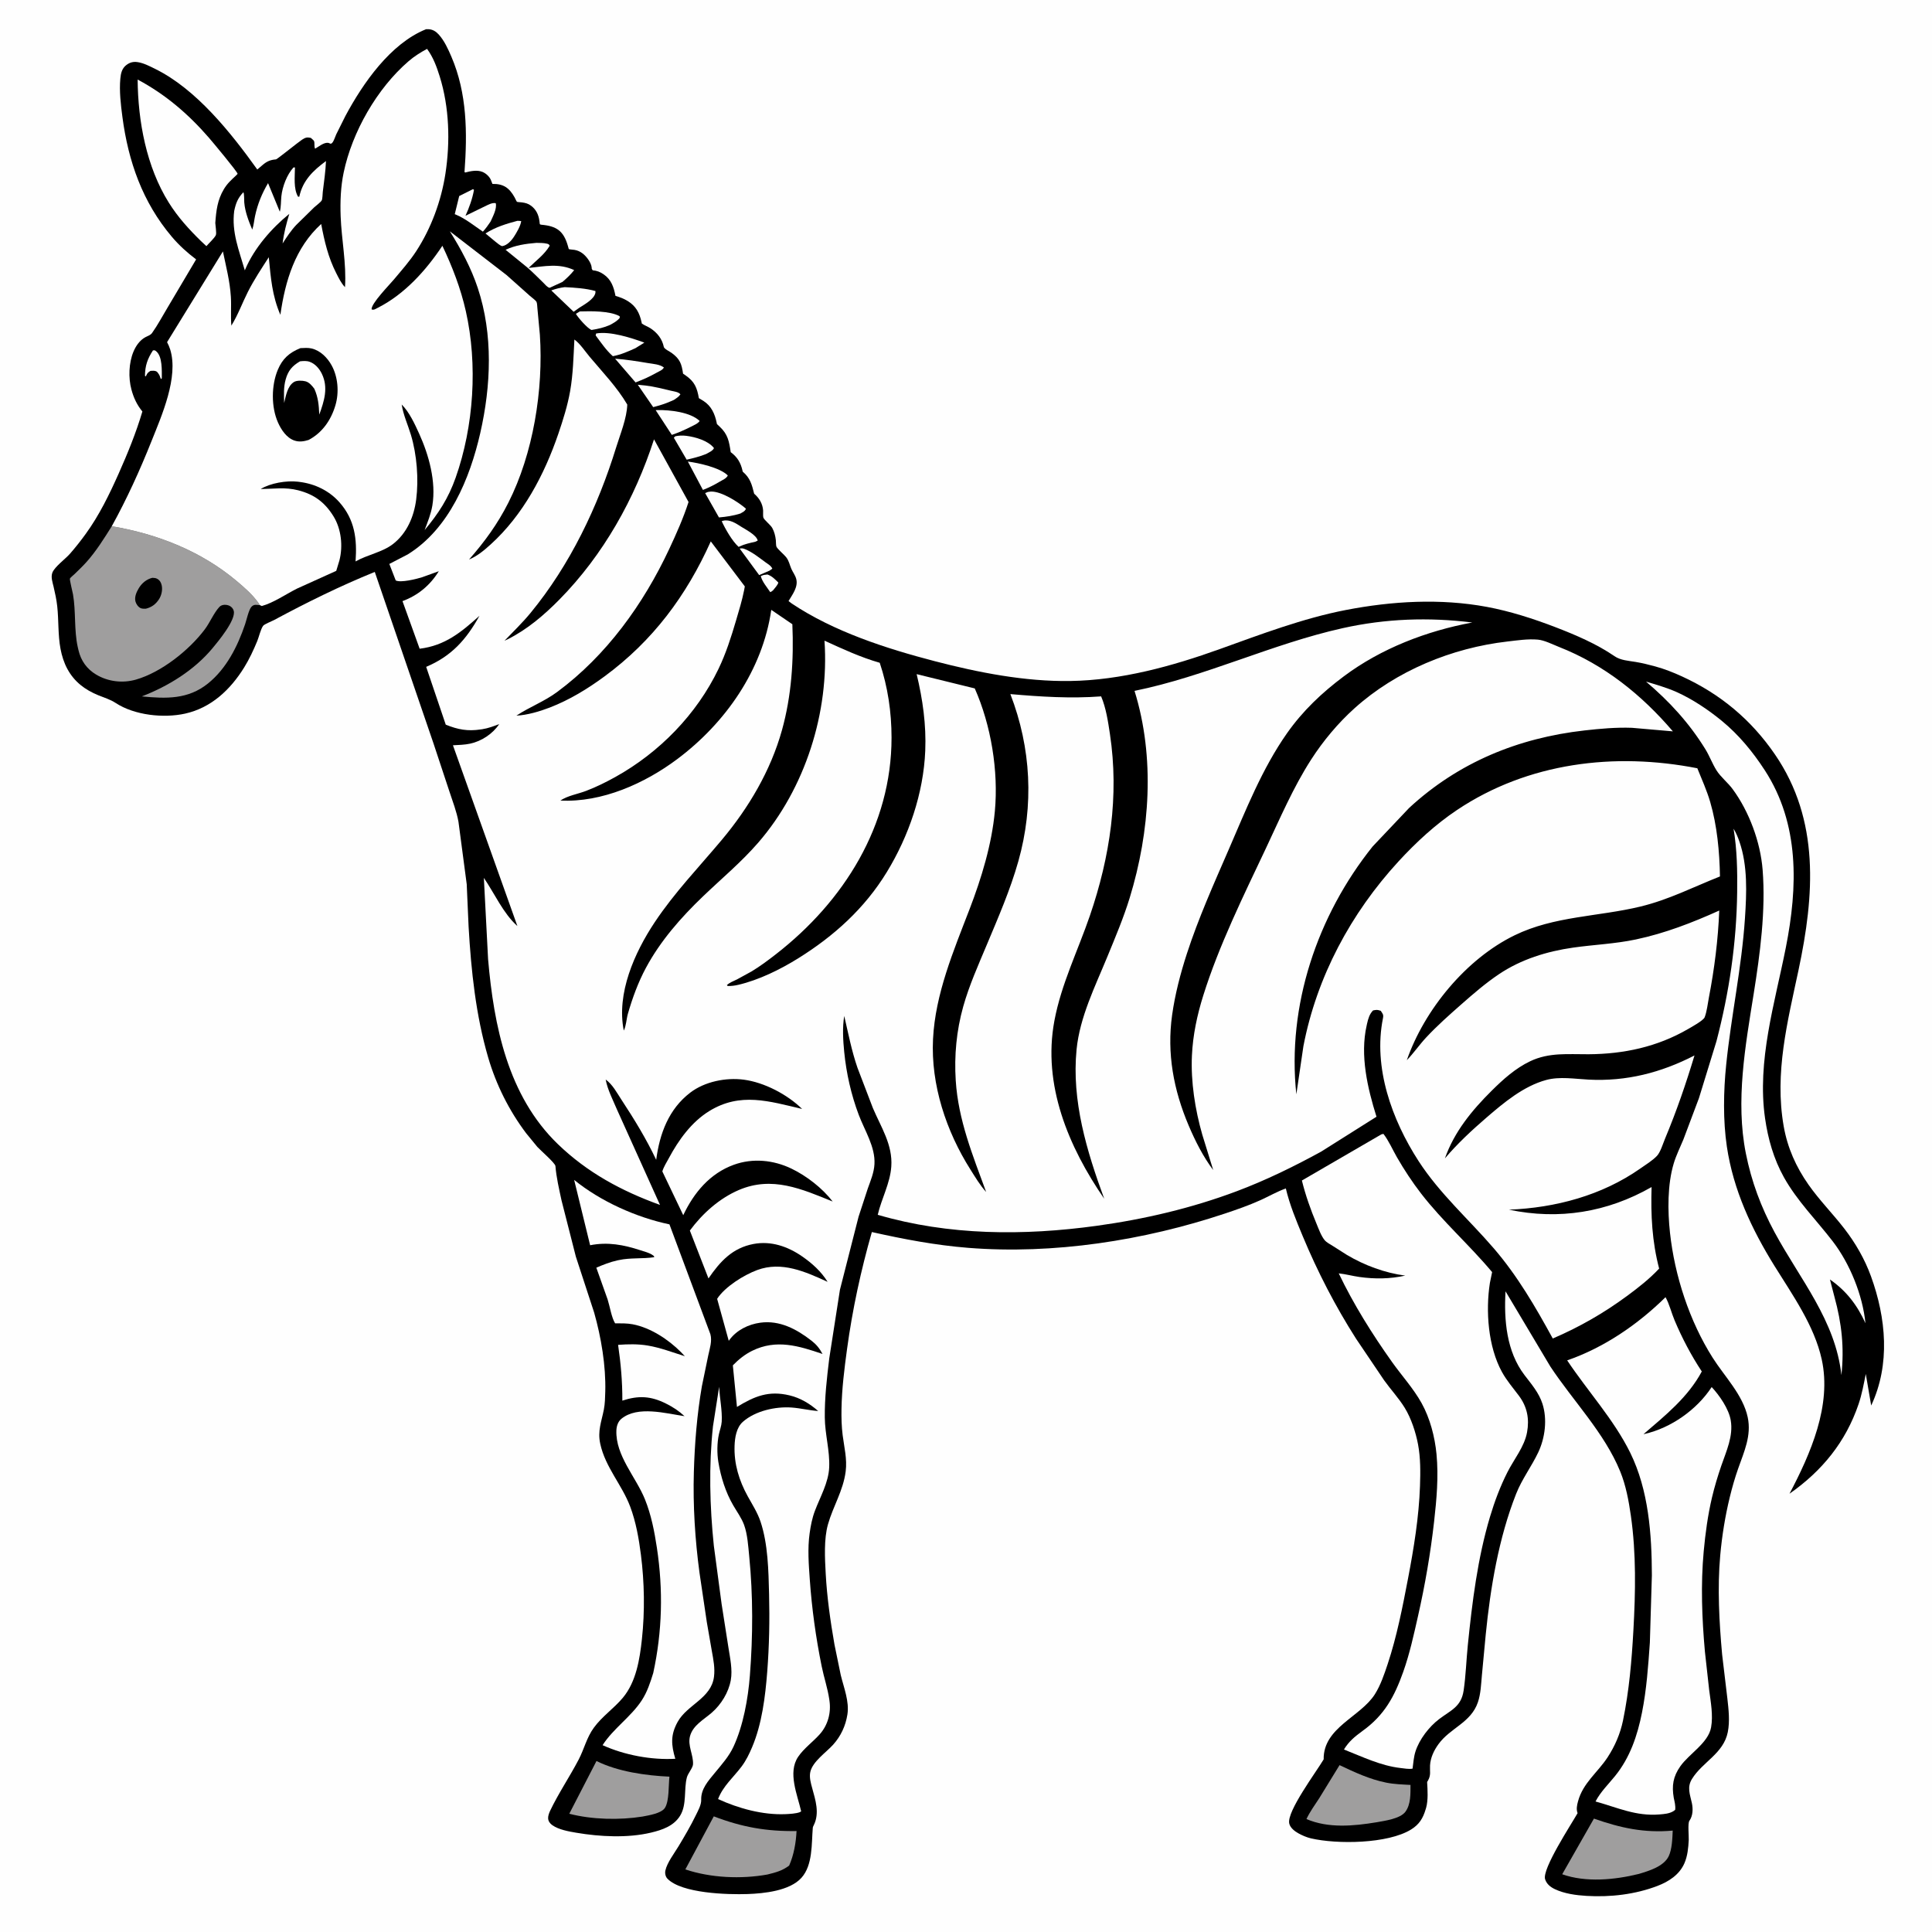 <svg version="1.1" xmlns="http://www.w3.org/2000/svg" style="display: block;" viewBox="0 0 2048 2048" width="1024" height="1024">
<path transform="translate(0,0)" fill="rgb(254,254,254)" d="M -0 -0 L 2048 0 L 2048 2048 L -0 2048 L -0 -0 z"/>
<path transform="translate(0,0)" fill="rgb(0,0,0)" d="M 451.593 30.987 L 454.342 30.962 C 458.801 31.216 462.19 33.384 465.115 36.628 C 471.077 43.239 475.021 52.017 478.5 60.112 C 495.214 99.006 495.435 140.924 492.393 182.353 L 493.153 182.86 C 498.945 181.358 505.734 179.883 511.5 182.253 C 515.243 183.792 519.19 187.448 520.565 191.301 L 522 194.971 C 533.617 194.719 539.963 199.201 545.556 209.311 C 545.995 210.105 547.499 213.54 548.019 213.94 C 548.343 214.189 552.586 214.458 553.164 214.536 C 556.924 215.039 559.819 215.764 562.918 218.07 C 568.102 221.927 570.769 227.267 571.699 233.536 L 571.906 235 C 572.296 237.309 571.644 238.03 573.947 238.232 C 589.981 239.633 597.436 244.831 601.944 260.538 C 602.014 260.784 602.818 263.937 602.914 264.007 C 603.515 264.445 608.009 264.71 609 264.886 C 612.423 265.495 615.071 266.706 617.836 268.842 C 621.729 271.849 626.681 278.446 627.171 283.39 C 627.398 285.684 626.937 284.448 628.263 286.5 C 632.831 287.005 635.945 288.126 639.752 290.719 C 648.06 296.378 650.586 304.301 652.436 313.644 C 657.155 315.045 661.211 316.513 665.424 319.12 C 674.168 324.528 677.94 331.721 680.072 341.516 L 680.377 342.975 C 683.219 345.001 686.581 346.094 689.5 347.991 C 696.777 352.722 701.926 359.29 703.674 367.77 C 704.116 369.91 709.935 372.614 712.037 374.151 C 720.882 380.618 722.574 385.84 724.075 396.114 L 726.708 397.894 C 736.342 404.594 738.885 410.971 740.829 422.067 L 745.714 425.018 C 754.126 430.462 757.772 438.729 759.719 448.209 L 759.988 449.559 L 762.848 452.237 C 771.64 460.414 772.857 467.864 774.593 479.313 C 781.667 484.532 785.21 490.523 787.127 499.094 L 787.311 499.959 C 795.322 506.763 796.982 513.617 799.453 523.385 C 804.822 527.94 808.465 534.022 808.935 541.141 C 809.067 543.136 808.659 546.846 809.179 548.609 C 809.914 551.099 816.84 556.423 818.617 559.655 C 820.837 563.691 821.901 568.041 822.43 572.587 C 822.617 574.192 822.466 578.19 823.046 579.486 C 824.231 582.131 831.218 587.87 833.358 590.655 C 836.475 594.715 836.909 598.505 838.871 603 C 840.488 606.703 842.972 609.674 844.038 613.688 C 846.297 622.188 840.008 630.196 835.893 637.145 L 839.232 639.713 C 883.853 669.546 939.34 687.467 990.937 700.895 C 1037.23 712.944 1086.49 722.602 1134.5 721.89 C 1188.43 721.09 1242.49 706.218 1292.96 688.074 C 1336.27 672.508 1381.27 655.414 1426.55 646.645 C 1475.51 637.164 1526.92 634.161 1576.19 643.331 C 1600.78 647.906 1625.71 655.933 1649 664.899 C 1670.3 673.098 1692.54 682.602 1711.43 695.569 C 1717.92 700.025 1726.12 700.399 1733.73 701.664 C 1740.75 702.83 1747.76 704.547 1754.62 706.429 C 1764.35 709.097 1773.84 712.841 1783 717.044 C 1823.74 735.734 1856.3 762.897 1881.62 799.869 C 1929.34 869.578 1923.27 949.405 1906.56 1028.06 C 1894.87 1083.1 1880.87 1137.16 1890.77 1193.78 C 1894.77 1216.65 1903.82 1236.92 1917.12 1255.87 C 1928.59 1272.2 1942.81 1286.58 1955.02 1302.34 C 1966.87 1317.64 1976.68 1334.68 1983.3 1352.89 C 1999.34 1396.99 2004.03 1446.27 1983.54 1489.9 L 1977.81 1456.46 C 1975.65 1467.13 1973.68 1478.09 1970.17 1488.41 C 1956.51 1528.61 1931.48 1559.24 1896.95 1583.39 C 1919.2 1541.15 1941.86 1489.88 1931.1 1441 C 1923.19 1405.1 1900.26 1372.9 1881.11 1342.07 C 1856.8 1302.92 1837.43 1261.54 1830.56 1215.56 C 1826.4 1187.74 1826.96 1156.63 1829.82 1128.73 C 1835.14 1076.75 1846.26 1025.65 1849.73 973.355 C 1851.5 946.622 1852.74 917.813 1843.86 892.152 C 1842.21 887.362 1840.3 882.809 1837.65 878.478 C 1841.36 900.65 1841.75 923.142 1841.47 945.569 C 1840.82 999.313 1833.11 1051.68 1819.53 1103.7 L 1800.97 1164.04 L 1784.44 1207.96 C 1781.02 1216.27 1776.87 1224.53 1774.27 1233.14 C 1767.49 1255.63 1767.73 1283.58 1770.26 1306.82 C 1775.22 1352.36 1790.89 1400.4 1815.47 1439.21 C 1828.06 1459.1 1847.63 1478.68 1852.65 1502.33 C 1856.79 1521.85 1848.79 1538.9 1842.5 1556.81 C 1839.06 1566.59 1836.19 1576.63 1833.73 1586.7 C 1828.75 1607.07 1825.39 1627.94 1823.51 1648.83 C 1820.41 1683.24 1822.42 1719.53 1825.53 1753.86 L 1831.08 1800.44 C 1832.39 1812.03 1833.83 1824.53 1831.54 1836.07 C 1826.99 1858.91 1804.78 1867.57 1793.55 1885.78 C 1788.12 1894.56 1791.45 1902.11 1793.44 1911.26 C 1794.79 1917.46 1794.62 1924.79 1790.8 1930.16 C 1788.94 1932.77 1790.34 1946.38 1790.13 1950.48 C 1789.7 1958.74 1788.91 1967.43 1785.56 1975.09 C 1780.26 1987.26 1769.05 1994.52 1757.05 1999.12 C 1733.39 2008.2 1706.98 2011.24 1681.79 2009.72 C 1670.62 2009.05 1658.41 2007.41 1648.19 2002.57 C 1643.49 2000.34 1639.53 1997.18 1637.88 1992.08 C 1634.4 1981.28 1665.76 1933.61 1672.31 1922.01 C 1670.7 1917.89 1671.67 1913.59 1672.78 1909.45 C 1677.99 1890.03 1693.57 1878.94 1704.09 1862.86 C 1711.91 1850.91 1717.56 1837.81 1720.46 1823.79 C 1726.97 1792.23 1729.69 1760.31 1731.47 1728.2 C 1733.72 1687.92 1734.53 1646.87 1728.8 1606.83 C 1726.52 1590.89 1723.58 1574.76 1717.48 1559.79 C 1700.81 1518.9 1667.59 1485.13 1643.41 1448.54 L 1595.92 1368.86 C 1594.16 1399.29 1596.93 1432.61 1616.04 1457.64 C 1623.37 1467.26 1631.29 1476.3 1635.06 1488.03 C 1640.32 1504.39 1637.9 1524.11 1630.63 1539.5 C 1623.44 1554.7 1613.38 1567.74 1607.13 1583.6 C 1588.69 1630.33 1579.91 1682.84 1574.94 1732.64 L 1570.88 1775.78 C 1570 1785.22 1569.7 1795.48 1566.62 1804.49 C 1559.17 1826.28 1537.41 1831.5 1524.8 1848.93 C 1520.01 1855.54 1516.36 1863.22 1515.89 1871.5 C 1515.55 1877.59 1517.06 1881.52 1513.79 1887.34 L 1512.81 1889 C 1513.32 1897.39 1514.02 1908.3 1511.74 1916.35 L 1511.23 1918 C 1508.44 1927.43 1504.44 1933.99 1495.87 1939.31 C 1471.09 1954.68 1417.06 1955.13 1389.6 1948.73 C 1385.14 1947.68 1380.27 1945.58 1376.25 1943.34 C 1372.34 1941.16 1367.54 1937.47 1366.62 1932.8 C 1364.09 1919.97 1395.13 1878.54 1403.14 1865 C 1402.59 1831.3 1442.13 1820.12 1457.4 1796 C 1463.45 1786.46 1467.41 1774.74 1470.96 1764.07 C 1480.69 1734.84 1486.8 1703.49 1492.58 1673.26 C 1498.71 1641.18 1504.14 1607.97 1505.25 1575.29 C 1505.75 1560.54 1505.91 1545.6 1503.17 1531.04 C 1500.75 1518.24 1495.88 1503.4 1489.04 1492.3 C 1482.79 1482.15 1474.24 1472.95 1467.26 1463.21 L 1437.5 1419.12 C 1415.43 1384.54 1396.68 1348.17 1380.92 1310.32 C 1374.05 1293.83 1367.14 1277.23 1363.04 1259.81 C 1353.58 1263.18 1344.97 1268.24 1335.84 1272.34 C 1323.73 1277.78 1311.14 1282.19 1298.55 1286.38 C 1212.71 1315.01 1116.83 1329.96 1026.32 1322.76 C 991.647 1320 958.096 1313.61 924.202 1306.02 C 912.505 1346.98 903.636 1387.93 897.884 1430.15 C 895.025 1451.12 892.402 1472.06 892.027 1493.26 C 891.859 1502.78 892.06 1512 893.266 1521.47 C 894.909 1534.38 898.115 1546.53 896.46 1559.69 C 893.89 1580.12 883.134 1596.62 877.678 1615.9 C 873.249 1631.56 874.413 1651.89 875.277 1667.99 C 876.618 1692.97 880.259 1718.65 884.572 1743.28 L 891.236 1775.65 C 894.459 1788.94 900.46 1803.59 898.284 1817.41 C 896.379 1829.52 891.324 1840.39 883.134 1849.47 C 875.711 1857.71 861.465 1867.23 858.969 1878.31 C 857.704 1883.93 859.488 1890.17 860.972 1895.54 C 864.484 1908.26 868.894 1921.9 862.734 1934.56 C 862.191 1935.68 861.687 1936.44 861.581 1937.72 C 860.179 1954.49 861.691 1977.01 849.615 1990.5 C 837.172 2004.4 809.886 2007.17 792.372 2007.77 C 771.454 2008.48 722.68 2007.15 707.527 1991.5 C 705.434 1989.34 704.702 1985.79 705.321 1982.89 C 707.106 1974.52 714.723 1964.7 719.203 1957.25 C 725.738 1946.39 732.251 1935.32 737.779 1923.91 C 740.045 1919.24 743.475 1913.17 743.301 1907.87 C 742.922 1896.3 750.895 1887.66 757.833 1879.22 C 765.077 1870.4 772.697 1861.96 777.542 1851.52 C 787.886 1829.21 792.995 1800.6 794.899 1776.23 C 798.174 1734.29 798.342 1691.52 794.192 1649.62 C 793.137 1638.97 792.428 1626.59 788.779 1616.5 C 786.181 1609.32 781.109 1602.36 777.254 1595.73 C 769.129 1581.74 764.134 1565.8 761.5 1549.88 C 759.981 1540.7 760.088 1529.61 762.038 1520.5 C 762.981 1516.1 764.777 1511.5 765.048 1507.01 C 765.756 1495.29 762.855 1481.97 762.326 1470.06 L 755.767 1512.05 C 751.287 1553.96 752.359 1596.57 756.682 1638.44 L 764.926 1700.23 L 772.13 1746.22 C 773.848 1757.29 776.675 1769.94 774.668 1781.04 C 772.296 1794.15 764.479 1806.8 754.497 1815.52 C 746.078 1822.87 734.625 1828.77 731.465 1840.31 C 728.702 1850.41 735.134 1860.21 734.635 1870.22 C 734.444 1874.05 729.226 1879.84 728.108 1884.15 C 724.742 1897.12 728.24 1912.76 721.011 1924.63 C 714.268 1935.69 701.972 1939.82 690 1942.67 C 665.334 1948.55 635.849 1947.01 611.052 1942.8 C 602.99 1941.43 592.311 1939.58 585.5 1934.77 C 583.012 1933.02 581.206 1930.61 581.034 1927.5 C 580.896 1925.02 582.057 1921.82 583.11 1919.61 C 591.903 1901.1 603.846 1883.52 613.377 1865.28 C 619.347 1853.85 621.782 1842.03 629.528 1831.41 C 638.344 1819.32 650.726 1811.07 660.206 1799.75 C 674.409 1782.8 678.169 1758.78 680.463 1737.5 C 683.649 1707.96 683.134 1677.51 679.393 1648.05 C 677.218 1630.92 674.099 1613.22 668.003 1597.02 C 659.264 1573.8 641.658 1555.4 636.265 1530.37 C 633.326 1516.72 637.582 1507.16 640.125 1494.13 C 641.325 1487.98 641.44 1481.35 641.612 1475.08 C 642.359 1447.91 637.254 1417.55 629.829 1391.4 L 610.437 1332.11 L 595.256 1272.54 C 592.694 1260.64 589.762 1248.19 588.783 1236.05 C 588.529 1232.9 572.721 1219.22 569.611 1215.77 L 557.694 1201.23 C 539.61 1177.21 525.894 1149.79 517.46 1120.9 C 504.348 1075.99 499.429 1029.06 496.744 982.478 L 494.746 937.299 L 486.015 871.267 C 484.108 860.435 479.863 849.589 476.437 839.132 L 459.434 787.773 L 397.284 606.277 C 360.739 621.071 325.034 638.708 290.332 657.366 C 288.137 658.546 280.249 661.645 278.962 663.345 C 276.377 666.759 274.445 675.318 272.686 679.572 C 268.75 689.087 264.281 698.715 258.853 707.478 C 244.258 731.044 223.92 750.31 196.249 756.455 C 173.382 761.534 142.568 758.197 122.774 745.288 C 116.528 741.215 110.907 739.761 104.165 736.989 C 90.001 731.167 78.795 722.763 71.374 709.044 C 67.829 702.49 65.529 695.15 64.148 687.839 C 61.352 673.033 62.307 657.534 60.66 642.582 C 59.905 635.725 58.389 628.715 56.82 622 C 55.709 617.246 53.681 611.728 55.56 606.927 C 57.937 600.851 69.376 592.439 74.078 587.094 C 80.09 580.261 85.638 573.17 90.977 565.803 C 105.298 546.04 116.046 523.9 125.94 501.677 C 135.444 480.33 144.285 458.631 150.927 436.21 C 145.109 429.095 141.69 421.729 139.309 412.888 C 135.975 400.503 136.504 384.713 141.466 372.802 C 144.028 366.65 148.194 360.623 154.166 357.411 C 156.582 356.112 159.528 355.32 161.177 353.014 C 167.145 344.667 172.16 335.1 177.477 326.303 L 207.894 274.971 C 198.319 267.724 189.821 260.066 182.04 250.855 C 151.051 214.175 135.991 171.129 129.763 124 C 128.041 110.97 126.328 96.508 127.561 83.365 C 128.09 77.728 129.212 72.526 133.977 68.903 C 137.706 66.069 141.322 65.17 145.945 65.862 C 152.369 66.823 158.76 70.217 164.53 73.058 C 208.144 94.537 244.822 140.713 272.733 179.682 L 278.5 174.781 C 282.948 171.011 286.694 169.415 292.562 168.967 C 293.718 168.879 316.568 150.378 320.242 148.026 C 323.767 145.77 325.424 145.278 329.5 146.162 C 330.196 146.851 332.584 148.737 332.876 149.5 C 333.809 151.938 332.756 154.818 334 157.629 C 337.669 155.596 343.057 151.002 347.5 151.387 C 349.808 151.588 350.37 153.481 352.306 151.244 C 353.974 149.316 355.301 144.836 356.406 142.441 L 366.181 122.858 C 384.69 88.296 413.873 46.179 451.593 30.987 z"/>
<path transform="translate(0,0)" fill="rgb(254,254,254)" d="M 809.55 609.5 L 813.5 608.993 C 818.451 610.69 821.407 613.983 825.069 617.543 C 824.357 620.31 821.293 623.417 819.5 625.73 C 818.448 626.744 817.792 627.091 816.5 627.705 C 813.381 622.994 807.471 615.981 806.5 610.609 L 809.55 609.5 z"/>
<path transform="translate(0,0)" fill="rgb(254,254,254)" d="M 162.093 371.5 C 163.715 371.176 164.142 371.211 165.5 372.315 C 172.332 377.869 171.481 393.07 171.535 401 L 170.5 401.819 C 169.779 399.518 169.116 397.505 167.614 395.575 L 166.5 394.19 C 164.322 392.578 162.057 393.031 159.5 393.16 C 157.532 394.415 156.404 395.141 155.381 397.302 L 154.637 398.955 L 153.687 398.5 C 153.724 387.792 156.342 380.329 162.093 371.5 z"/>
<path transform="translate(0,0)" fill="rgb(254,254,254)" d="M 784.085 581.5 C 786.541 581.035 787.755 581.262 790 582.204 C 797.685 585.43 804.661 591.091 811.35 595.971 C 813.976 597.887 817.427 599.724 818.701 602.826 L 815.68 604.93 L 804.749 609.625 L 784.085 581.5 z"/>
<path transform="translate(0,0)" fill="rgb(254,254,254)" d="M 765.044 552.5 L 766.636 551.965 C 773.67 550.42 780.09 554.751 785.685 558.335 C 790.633 561.505 801.908 567.089 803.202 573.037 L 800.732 574.253 C 794.98 575.555 789.396 576.73 784.021 579.235 L 782.993 579.734 C 776.17 573.625 768.928 560.905 765.044 552.5 z"/>
<path transform="translate(0,0)" fill="rgb(254,254,254)" d="M 548.463 234.082 C 549.86 234.026 551.116 234.196 552.5 234.367 C 551.915 239.377 547.682 246.482 544.915 250.791 C 542.259 254.929 537.678 260.064 532.524 260.876 C 530.9 261.132 526.257 256.984 524.743 255.85 L 514.648 247.476 C 525.019 240.811 536.635 237.214 548.463 234.082 z"/>
<path transform="translate(0,0)" fill="rgb(254,254,254)" d="M 676.069 407.849 L 683.953 408.628 C 693.195 409.678 702.431 412.112 711.475 414.234 C 714.591 414.966 719.237 415.429 721.283 418 C 719.529 420.67 716.933 422.167 714.346 423.938 L 711.191 425.312 C 704.989 428.073 698.987 429.879 692.418 431.575 L 676.069 407.849 z"/>
<path transform="translate(0,0)" fill="rgb(254,254,254)" d="M 614.624 330.132 C 626.251 329.763 646.53 329.43 656.858 335.208 L 656.95 337 C 653.84 340.608 650.538 342.336 646.424 344.545 C 640.075 347.353 633.912 348.634 627.109 349.781 C 622.882 348.351 612.771 336.73 610.469 332.678 L 614.624 330.132 z"/>
<path transform="translate(0,0)" fill="rgb(254,254,254)" d="M 729.152 489.262 C 740.87 490.788 763.225 495.697 771.5 504.008 C 770.233 507.124 765.396 509.056 762.488 510.838 C 756.797 514.219 751.299 516.955 745.129 519.356 L 729.152 489.262 z"/>
<path transform="translate(0,0)" fill="rgb(254,254,254)" d="M 652.029 380.217 C 663.799 381.096 675.359 382.94 686.99 384.889 C 692.593 385.829 699.029 386.101 703.734 389.5 C 702.63 392.15 698.852 393.512 696.322 394.939 C 688.939 399.087 681.639 402.401 673.718 405.392 L 652.029 380.217 z"/>
<path transform="translate(0,0)" fill="rgb(254,254,254)" d="M 715.765 462.5 C 719.676 461.614 723.515 461.496 727.5 461.998 C 737.12 463.209 750.72 467.077 756.866 475 C 755.465 478.044 751.521 479.516 748.627 481.218 L 747.686 481.568 C 741.146 484.131 734.735 485.736 727.887 487.283 L 714.299 464.031 L 715.765 462.5 z"/>
<path transform="translate(0,0)" fill="rgb(254,254,254)" d="M 750.352 521.5 L 753.53 521.069 C 764.603 520.684 782.457 532.049 790.735 539.217 C 789.656 542.098 787.382 542.763 784.843 544.363 C 777.339 546.734 769.94 547.837 762.127 548.497 L 747.5 522.721 L 750.352 521.5 z"/>
<path transform="translate(0,0)" fill="rgb(254,254,254)" d="M 695.037 434.775 L 697.155 434.69 C 710.011 434.465 731.927 436.83 741.663 446.252 C 739.538 449.259 735.594 450.663 732.368 452.374 C 725.709 455.743 719.224 458.608 712.15 460.993 L 695.037 434.775 z"/>
<path transform="translate(0,0)" fill="rgb(254,254,254)" d="M 598.558 304.389 C 609.194 304.896 620.937 305.632 631.206 308.5 L 631.151 310.5 C 629.796 317.203 619.451 322.785 614.188 326.16 L 608.077 330.487 L 584.381 307.856 C 589.222 306.122 593.436 305.053 598.558 304.389 z"/>
<path transform="translate(0,0)" fill="rgb(254,254,254)" d="M 631.918 353.5 C 646.759 350.878 669.248 358.122 683.037 363.196 L 673.691 369.028 C 665.863 372.618 658.149 375.999 649.647 377.578 C 642.712 371.533 636.933 362.932 631.417 355.584 L 631.918 353.5 z"/>
<path transform="translate(0,0)" fill="rgb(254,254,254)" d="M 501.404 200.5 L 502.448 201.291 C 500.767 210.714 497.375 220.046 493.425 228.744 L 513.933 218.733 C 517.609 217.043 521.471 214.674 525.5 215.355 C 527.003 221.217 522.404 229.528 520.022 234.881 C 517.481 238.697 514.967 242.16 511.894 245.569 C 502.804 239.459 493.517 231.795 483.431 227.591 L 482.061 227.027 L 486.777 207.802 L 501.404 200.5 z"/>
<path transform="translate(0,0)" fill="rgb(254,254,254)" d="M 568.59 257.442 C 572.088 257.568 576.077 257.406 579.478 258.245 C 581.391 258.717 581.784 258.732 582.731 260.5 C 576.827 270.21 568.228 276.21 560.306 284.046 C 577.32 282.285 592.596 278.824 608.675 286.333 C 604.873 291.089 600.877 294.887 596.254 298.83 L 582.666 305.091 C 580.158 304.693 577.638 301.321 575.794 299.552 C 570.161 294.149 564.637 288.377 558.704 283.313 L 535.947 264.799 C 546.315 259.94 557.304 258.402 568.59 257.442 z"/>
<path transform="translate(0,0)" fill="rgb(254,254,254)" d="M 345.561 170.705 C 345.093 181.625 343.504 192.523 342.172 203.368 C 341.907 205.522 341.914 210.862 341.051 212.413 C 339.934 214.421 335.088 217.898 333.193 219.66 L 314.105 238.385 C 308.417 244.388 304.032 251.132 299.57 258.06 C 300.888 247.094 303.534 237.26 306.668 226.693 C 287.979 241.877 269.662 262.82 260.141 285.144 L 259.531 286.592 C 253.384 265.345 245.357 246.1 248.263 223.655 C 250.013 215.366 252.055 210.014 257.955 203.801 C 259.023 204.952 258.749 212.45 258.918 214.5 C 259.742 224.472 263.531 234.263 267.402 243.394 C 269.025 238.739 269.333 233.826 270.354 229.023 C 273.019 216.485 277.633 205.143 284.148 194.139 L 296.626 224.442 C 298.007 219.266 297.706 213.354 298.268 208 C 299.327 197.907 304.185 185.012 311.126 177.5 L 312.666 177.5 C 312.595 187.024 310.957 200.065 315.941 208.5 L 317.278 208.5 C 320.905 191.245 331.991 180.778 345.561 170.705 z"/>
<path transform="translate(0,0)" fill="rgb(159,158,158)" d="M 632.302 1866.74 C 654.941 1878.03 684.699 1882.2 709.64 1883.33 C 708.544 1892.26 709.561 1908.77 704.921 1916.31 C 701.239 1922.3 687.592 1924.34 681.089 1925.63 C 656.654 1929.54 627.415 1928.85 603.458 1922.65 L 632.302 1866.74 z"/>
<path transform="translate(0,0)" fill="rgb(159,158,158)" d="M 1419.98 1871.11 C 1436.08 1878.72 1451.91 1886.15 1469.5 1889.68 C 1477.9 1891.36 1486.65 1891.62 1495.19 1892.09 C 1495.17 1901.39 1495.59 1912.65 1489.81 1920.5 C 1484.26 1928.03 1467.71 1930.13 1458.99 1931.72 C 1434.69 1935.72 1408.16 1938.21 1384.9 1928.28 C 1388.52 1920.48 1393.96 1913.17 1398.61 1905.92 L 1419.98 1871.11 z"/>
<path transform="translate(0,0)" fill="rgb(159,158,158)" d="M 1689.64 1927.79 C 1717.96 1937.75 1743.05 1943.23 1773.15 1940.51 C 1772.79 1948.71 1772.5 1960.16 1768.88 1967.67 C 1763.62 1978.59 1747.95 1983.2 1737.24 1986.44 C 1711.87 1992.72 1681.04 1995.73 1656 1986.79 L 1689.64 1927.79 z"/>
<path transform="translate(0,0)" fill="rgb(159,158,158)" d="M 756.641 1925.41 C 786.418 1936.83 812.543 1941.47 844.364 1940.98 C 843.809 1953.17 841.517 1966.38 836.536 1977.57 C 829.252 1983.11 822.167 1984.92 813.452 1987.07 C 785.525 1992.09 753.434 1990.65 726.491 1981.67 L 756.641 1925.41 z"/>
<path transform="translate(0,0)" fill="rgb(254,254,254)" d="M 145.902 84.331 C 175.316 100.025 199.661 120.856 221.429 145.982 C 225.003 150.106 251.96 182.354 251.868 184.298 C 251.864 184.369 250.301 185.95 250.23 186.016 C 245.192 190.714 241 194.411 237.368 200.451 C 230.469 211.925 229.172 223.248 228.224 236.39 C 228.357 239.099 229.674 246.985 228.85 249.127 C 227.725 252.049 221.046 258.267 218.785 260.915 L 212.996 255.5 C 200.081 242.852 188.549 230.182 178.924 214.792 C 155.173 176.815 146.259 128.525 145.902 84.331 z"/>
<path transform="translate(0,0)" fill="rgb(159,158,158)" d="M 118.486 557.836 C 166.731 565.975 212.98 584.088 250.747 615.83 C 259.152 622.894 267.641 630.249 274.038 639.25 L 275.471 641.462 C 271.821 641.226 269.288 640.264 266.5 643.285 C 263.696 646.325 261.318 657.288 259.827 661.683 C 251.878 685.112 240.11 708.689 220.51 724.5 C 199.335 741.582 175.877 740.698 150.347 738.212 C 178.459 727.347 205.917 710.437 225.321 687.071 C 231.208 679.981 250.037 657.43 247.811 647.665 C 247.281 645.34 245.535 643.313 243.434 642.263 C 240.159 640.628 235.193 640.496 232.5 643.427 C 226.552 649.901 222.603 659.805 217.168 667.055 C 200.541 689.236 170.941 712.78 143.945 720.452 C 129.974 724.423 114.534 722.6 102 715.129 C 92.088 709.221 85.843 700.482 83.202 689.277 L 82.801 687.5 L 82.394 685.789 C 78.435 667.903 80.546 648.375 77.394 630.09 C 77.016 627.894 73.643 614.299 74.119 613.322 C 74.686 612.158 77.815 609.729 78.862 608.706 C 83.208 604.458 87.677 600.244 91.724 595.708 C 102.092 584.085 110.215 570.969 118.486 557.836 z"/>
<path transform="translate(0,0)" fill="rgb(0,0,0)" d="M 161.459 612.5 C 163.368 612.583 164.991 612.63 166.716 613.594 C 169.436 615.114 170.839 617.678 171.445 620.625 C 172.449 625.507 171.208 631.145 168.5 635.297 C 165.038 640.604 160.611 643.794 154.5 645.276 C 152.721 645.266 150.602 645.384 148.946 644.586 C 146.38 643.35 144.188 640.12 143.542 637.407 C 142.407 632.638 144.73 627.507 147.141 623.5 C 150.4 618.083 155.322 614.035 161.459 612.5 z"/>
<path transform="translate(0,0)" fill="rgb(254,254,254)" d="M 1744.84 722.53 C 1755.77 725.807 1766.88 728.959 1777.33 733.618 C 1793.97 741.042 1811.1 752.566 1825.16 764.113 C 1843.24 778.95 1858.04 796.954 1870.74 816.513 C 1907.81 873.589 1905.75 940.299 1893.05 1004.5 C 1881.36 1063.57 1862.3 1124.52 1871.03 1185.44 C 1874.17 1207.32 1880.18 1228.5 1890.97 1247.88 C 1904.96 1272.99 1925.33 1293.2 1942.71 1315.79 C 1960.93 1339.48 1974.47 1372.81 1977.47 1402.65 C 1968.67 1383.45 1957.31 1368.45 1939.81 1356.29 L 1944.58 1374.66 C 1952.36 1402.93 1955.08 1428.54 1951.98 1457.67 C 1945.67 1399.62 1907.91 1355.89 1881.16 1306.3 C 1866.73 1279.53 1856.64 1252.56 1850.68 1222.69 C 1839.58 1167.05 1850.16 1108.68 1858.97 1053.54 C 1865.77 1010.96 1871.86 965.198 1868.46 922.094 C 1866.14 892.582 1854.2 860.317 1836.68 836.494 C 1831.58 829.557 1823.99 823.706 1819.51 816.528 C 1815.1 809.47 1812.21 801.418 1807.79 794.242 C 1790.64 766.426 1769.64 743.547 1744.84 722.53 z"/>
<path transform="translate(0,0)" fill="rgb(254,254,254)" d="M 608.631 1250.75 C 636.509 1273.45 674.663 1290.56 709.634 1297.87 L 753.053 1414.34 C 755.037 1421.68 752.353 1429.46 750.795 1436.72 L 744.001 1469.6 C 738.833 1499.58 736.391 1530.12 735.51 1560.5 C 734.488 1595.74 736.785 1632.35 741.509 1667.27 L 749.249 1719.48 L 754.551 1750.01 C 756.189 1759.09 758.055 1768.23 756.858 1777.5 C 753.903 1800.4 728.537 1806.93 718.371 1825.22 C 710.611 1839.19 711.487 1849.67 715.851 1864.38 C 690.509 1865.82 661.892 1860.46 638.762 1849.96 C 650.241 1832.12 668.67 1820.15 680.241 1802.52 C 686.062 1793.65 689.373 1783.49 692.47 1773.43 C 702.063 1729.23 703.086 1685.43 696.332 1640.7 C 693.701 1623.27 690.282 1605.72 683.659 1589.32 C 674.084 1565.61 652.441 1543.07 653.388 1516.43 C 653.552 1511.81 655.019 1507 658.719 1503.96 C 675.943 1489.82 705.991 1498.34 725.621 1501.2 C 719.464 1495.5 713.412 1491.56 705.895 1487.8 C 689.897 1479.8 676.811 1479.1 659.71 1484.74 C 659.807 1464.69 658.096 1445.41 655.208 1425.6 C 665.763 1424.84 676.121 1424.58 686.602 1426.33 C 700.061 1428.57 712.979 1433.59 725.975 1437.63 L 721.928 1433.37 C 708.561 1419.91 689.538 1407.37 670.631 1403.79 C 664.584 1402.64 658.169 1402.81 652.03 1402.77 C 648.217 1396.62 646.421 1384.64 644.122 1377.52 L 632.13 1343.81 C 639.082 1340.77 646.936 1337.72 654.358 1336.09 L 656 1335.75 C 668.428 1333.04 681.049 1334.59 693.5 1332.68 C 693.091 1331.06 693.506 1331.67 691.989 1330.57 C 688.472 1328.01 682.997 1326.67 678.889 1325.33 C 660.945 1319.48 644.326 1316.34 625.555 1320 L 608.631 1250.75 z"/>
<path transform="translate(0,0)" fill="rgb(254,254,254)" d="M 1765.53 1375.07 C 1769.59 1382.29 1771.85 1391.87 1775.13 1399.61 C 1783.12 1418.54 1792.65 1436.68 1803.97 1453.83 C 1789.34 1481.17 1765.25 1500.44 1742.2 1520.26 L 1743.3 1520.06 C 1771.43 1513.68 1798.84 1494.24 1814.45 1470.33 C 1822.71 1479.2 1832.57 1493.34 1834.66 1505.62 C 1837.51 1522.39 1829.94 1538.3 1824.63 1553.78 C 1820.84 1564.85 1817.46 1576.03 1814.77 1587.42 C 1810.38 1606.06 1807.77 1625.33 1806.01 1644.39 C 1802.76 1679.5 1804.13 1715.63 1807.27 1750.71 L 1811.8 1791.55 C 1813.46 1804.31 1816.11 1818.32 1813.83 1831.06 C 1810.85 1847.67 1790.53 1859.04 1781.17 1872.38 C 1773.57 1883.19 1772.04 1892.9 1774.27 1905.83 C 1775.16 1910.08 1776.27 1914.13 1775.77 1918.5 L 1773.84 1919.93 C 1769.53 1922.58 1764.06 1922.98 1759.15 1923.38 C 1734.03 1925.46 1714.76 1916.11 1691.33 1909.65 C 1696.57 1899.49 1704.99 1891.36 1712.12 1882.55 C 1727.94 1862.98 1735.76 1839.7 1740.59 1815.37 C 1745.46 1790.86 1747.19 1766.04 1748.92 1741.18 L 1751.06 1669.83 C 1750.93 1626.3 1747.63 1579.63 1728.13 1540 C 1710.82 1504.83 1682.95 1474.6 1661.27 1442.05 C 1700.41 1428.5 1736.14 1404.02 1765.53 1375.07 z"/>
<path transform="translate(0,0)" fill="rgb(254,254,254)" d="M 1464.26 1202.5 L 1466.46 1201.94 C 1472.18 1209.23 1476.25 1218.86 1480.93 1226.94 C 1488.52 1240.05 1497.09 1253.13 1506.36 1265.13 C 1529.27 1294.79 1557.68 1319.73 1581.71 1348.49 L 1579.35 1359.95 C 1574.71 1389.68 1577.41 1427.63 1592.18 1454.43 C 1597.17 1463.49 1603.96 1471.33 1610.13 1479.58 C 1618.91 1491.31 1621.35 1504.08 1618.72 1518.41 C 1615.92 1533.63 1604.85 1546.91 1597.98 1560.5 C 1590.36 1575.55 1584.33 1591.59 1579.5 1607.74 C 1566.31 1651.8 1560.61 1698.15 1555.96 1743.77 C 1554.33 1759.78 1553.87 1776.12 1551.51 1792.03 C 1548.94 1809.37 1537.91 1812.91 1525.55 1822.31 C 1514.87 1830.43 1504.57 1843.78 1500.46 1856.62 C 1498.63 1862.36 1498.17 1868.87 1497.37 1874.83 C 1493.43 1875.56 1488.7 1874.63 1484.72 1874.18 C 1463.52 1871.77 1444.27 1862.27 1424.63 1854.55 C 1430.02 1845.74 1436.13 1840.9 1444.31 1834.87 C 1467.48 1818.26 1478.17 1798.49 1487.54 1772.08 C 1494.37 1752.82 1498.68 1732.88 1503.18 1713 C 1510.65 1679.94 1516.38 1646.69 1520.2 1613 C 1522.88 1589.23 1525.03 1565.29 1522.75 1541.38 C 1521.01 1523.16 1515.88 1503.42 1506.94 1487.35 C 1498.33 1471.87 1486 1458.37 1475.74 1443.97 C 1454.67 1414.35 1434.81 1382.65 1419.13 1349.84 C 1426.42 1350.57 1433.7 1352.61 1440.99 1353.64 C 1457.45 1355.94 1473.36 1355.77 1489.61 1352.2 C 1468 1349.37 1446.47 1341.38 1427.75 1330.25 L 1412.88 1320.8 C 1410.18 1319.08 1406.3 1317.14 1404.24 1314.68 C 1400.51 1310.23 1397.85 1302.72 1395.61 1297.34 C 1389.35 1282.31 1383.95 1267.2 1380.06 1251.39 L 1464.26 1202.5 z"/>
<path transform="translate(0,0)" fill="rgb(254,254,254)" d="M 118.486 557.836 C 134.55 528.739 148.278 498.525 160.593 467.668 C 171.39 440.615 189.565 399.739 180.374 370.334 C 179.54 367.668 178.37 365.164 177.11 362.68 L 236.304 266.516 C 239.63 282.637 243.674 297.918 244.719 314.5 C 245.362 324.711 244.369 334.959 245.251 345.163 C 252.251 333.909 256.776 321.247 262.744 309.433 C 269.207 296.639 277.168 284.718 284.926 272.687 C 287.043 294.461 288.422 313.428 297.208 333.716 C 302.337 297.687 312.799 262.611 340.471 237.44 C 343.911 255.744 347.91 272.919 356.433 289.577 C 359.119 294.827 361.594 300.087 365.705 304.403 C 367.387 279.572 362.001 254.034 361.098 229.17 C 360.539 213.781 361.123 198.111 364.274 183 C 373.279 139.813 399.682 93.662 433.16 64.844 C 439.117 59.716 445.794 55.532 452.696 51.803 C 459.222 60.758 462.822 70.497 466.099 81 C 476.313 113.742 477.349 150.29 472.177 184.063 C 467.768 212.854 457.065 241.957 441.146 266.361 C 434.221 276.976 425.678 286.558 417.565 296.272 C 412.755 302.03 393.098 322.025 393.932 328 C 396.477 328.852 397.853 327.59 400.146 326.442 C 428.65 312.182 451.59 286.678 468.949 260.532 C 479.51 282.807 488.323 305.569 493.761 329.668 C 506.547 386.329 502.296 451.786 483.008 506.357 C 475.273 528.241 464.837 544.3 450.125 561.889 C 453.363 553.287 456.849 544.826 458.343 535.702 C 462.446 510.637 454.66 482.416 444.347 459.733 C 439.77 449.664 433.827 436.646 425.81 428.837 C 427.524 439.918 432.393 450.34 435.614 461.048 C 441.885 481.896 443.952 507.868 441.175 529.5 C 438.85 547.609 431.335 565.344 416.515 576.762 C 405.296 585.405 389.382 588.049 376.912 595.136 C 378.6 571.509 376.175 551.017 359.956 532.587 C 349.024 520.165 333.8 512.844 317.5 510.846 L 315.628 510.605 C 303.795 509.238 286.553 512.047 276.347 518.416 C 290.202 518.224 302.308 516.19 316 519.702 C 332.978 524.056 344.27 532.363 353.497 547.276 C 361.813 560.715 363.706 578.945 359.786 594.102 L 356.446 605.124 L 314.776 623.972 C 303.175 629.815 289.84 639.046 277.523 642.397 L 275.471 641.462 L 274.038 639.25 C 267.641 630.249 259.152 622.894 250.747 615.83 C 212.98 584.088 166.731 565.975 118.486 557.836 z"/>
<path transform="translate(0,0)" fill="rgb(0,0,0)" d="M 318.454 369.03 C 322.266 368.843 326.561 368.502 330.303 369.394 C 339.627 371.616 346.977 379.068 351.5 387.23 C 358.335 399.563 359.568 415.943 355.619 429.423 C 351.012 445.153 341.763 458.651 327.159 466.364 C 322.171 467.925 317.202 468.729 312.117 467.003 C 303.69 464.143 298.018 455.475 294.59 447.672 C 287.391 431.285 287.603 408.581 294.407 392.187 C 299.379 380.208 306.718 373.774 318.454 369.03 z"/>
<path transform="translate(0,0)" fill="rgb(254,254,254)" d="M 318.032 383.016 C 321.3 382.634 325.05 382.373 328.203 383.497 C 334.099 385.597 338.474 390.695 341.145 396.179 C 348.284 410.83 343.644 425.24 338.448 439.498 C 337.976 429.5 337.321 421.312 333.189 412.074 C 330.79 408.917 327.865 405.275 323.858 404.204 C 320.532 403.315 314.522 403.076 311.5 405.005 C 304.627 409.39 302.979 419.87 301.202 427.179 C 300.993 418.58 300.497 410.599 302.83 402.219 C 305.44 392.844 309.852 387.778 318.032 383.016 z"/>
<path transform="translate(0,0)" fill="rgb(254,254,254)" d="M 476.838 245.191 L 536.904 291.515 L 561.766 313.677 C 563.513 315.265 567.793 318.214 568.77 320.115 C 569.453 321.443 569.482 325.358 569.687 326.941 L 572.292 354.863 C 576.143 413.212 565.274 480.832 538.824 533 C 527.413 555.506 513.747 574.269 497.194 593.131 C 505.966 589.452 513.102 583.479 520.091 577.145 C 554.501 545.961 577.04 503.229 591.905 459.698 C 596.926 444.995 601.676 429.849 604.376 414.522 C 607.537 396.572 607.91 378.097 608.872 359.927 C 614.716 363.99 620.543 372.841 625.154 378.324 C 638.796 394.547 654.179 410.536 664.928 428.842 C 664.539 443.286 657.431 460.387 653.138 474.286 C 633.745 537.077 604.319 598.756 562.402 649.73 C 553.791 660.201 544.153 669.466 534.779 679.219 L 538.049 677.711 C 558.879 667.303 576.745 652.021 592.979 635.553 C 639.599 588.258 672.929 528.608 693.28 465.718 L 729.883 532.146 C 724.4 549.148 717.01 565.71 709.445 581.884 C 682.099 640.352 642.846 694.914 590.586 733.55 C 576.858 743.699 561.391 749.372 547.408 758.609 C 558.79 758.07 572.131 754.142 582.719 750.043 C 603.821 741.872 622.841 730.253 641 716.872 C 692.018 679.279 727.588 631.565 753.461 573.89 L 789.539 621.615 L 788.825 625.516 C 786.662 636.534 783.326 647.244 780.163 658 C 775.058 675.359 769.546 692.609 761.696 708.955 C 738.516 757.222 698.996 797.682 652.351 823.606 C 642.207 829.244 632.167 834.209 621.313 838.364 C 612.436 841.762 601.896 843.336 594.018 848.63 C 638.146 850.815 683.406 830.541 718.032 804.6 C 768.922 766.472 808.357 710.304 817.58 646.473 L 839.934 661.71 C 841.549 699.366 839.07 737.589 828.913 774 C 816.941 816.919 793.71 856.205 765.211 890.218 C 740.898 919.234 715.092 945.979 694.027 977.619 C 672.657 1009.72 653.318 1052.95 661.24 1092.45 C 663.786 1087.6 664.01 1080.12 665.586 1074.65 C 670.409 1057.91 676.437 1041.37 684.684 1026 C 700.089 997.293 721.853 972.568 745.256 950.146 C 764.984 931.245 785.714 914.032 803.677 893.33 C 853.576 835.825 879.219 754.928 873.987 679.124 C 893.174 687.911 912.214 696.743 932.556 702.572 C 941.151 728.265 945.054 754.869 945.072 781.907 C 945.134 875.102 894.497 955.556 822.54 1011.48 C 814.218 1017.95 805.818 1024.25 796.787 1029.71 L 781.308 1038.19 C 777.737 1039.97 773.338 1041.48 770.5 1044.33 L 771.5 1045.23 C 775.344 1045.26 778.884 1044.84 782.618 1043.96 C 804.495 1038.81 826.983 1027.78 846 1015.94 C 884.065 992.258 916.533 962.978 940.067 924.435 C 963.372 886.266 978.976 840.763 980.797 795.883 C 981.923 768.112 978.142 741.535 971.686 714.614 L 1033.29 729.756 C 1050.63 768.898 1058.53 817.31 1054.59 859.913 C 1051.33 895.101 1040.38 930.959 1027.75 963.837 C 1010.76 1008.04 991.43 1053.56 989.046 1101.46 C 986.631 1149.98 1003.04 1199.26 1028.81 1239.94 C 1033.92 1248.01 1038.89 1256.45 1045.35 1263.54 C 1031.15 1224.73 1015.76 1187.18 1013.12 1145.35 C 1011.44 1118.93 1013.88 1092.53 1021.05 1067 C 1027.38 1044.49 1037 1023.07 1046.02 1001.57 C 1058.24 972.398 1070.9 943.425 1079.5 912.912 C 1096.15 853.817 1093.13 792.957 1071.03 735.773 C 1103.34 738.574 1134.79 740.623 1167.25 738.19 C 1172.47 750.46 1174.6 765.021 1176.58 778.143 C 1186.46 843.518 1176.66 908.392 1155.35 970.58 C 1142.6 1007.79 1124.97 1043.16 1117.69 1082.1 C 1105 1150.01 1132.61 1215.66 1170.51 1270.71 C 1152 1220.21 1135.84 1166.93 1141.21 1112.5 C 1144.59 1078.25 1160.89 1045.65 1173.82 1014.19 C 1182.3 993.55 1191.01 972.994 1197.56 951.636 C 1219.01 881.65 1224.56 802.788 1202.65 732.356 C 1278.27 716.957 1348.27 682.576 1423.33 665.87 C 1468.88 655.734 1514.53 654.134 1560.69 659.877 C 1512.43 668.795 1464.02 687.349 1424.46 716.969 C 1401.24 734.351 1381.05 753.435 1364.29 777.249 C 1337.81 814.894 1320.51 859.043 1302.27 901.05 C 1286.58 937.177 1270.33 973.416 1258.15 1010.91 C 1251.31 1031.96 1245.56 1054.04 1242.49 1075.96 C 1236.78 1116.7 1244.05 1155.42 1259.99 1193 C 1266.91 1209.33 1275.37 1226.11 1286.06 1240.32 L 1274.5 1202.89 C 1266.82 1176.13 1262.2 1146.67 1263.49 1118.82 C 1264.49 1097.18 1269.02 1075.95 1275.49 1055.32 C 1292.13 1002.24 1317.96 949.969 1341.7 899.7 C 1356.73 867.858 1370.77 834.785 1389.9 805.11 C 1402.63 785.343 1418.31 766.584 1435.8 750.839 C 1479.97 711.062 1539.09 686.783 1597.88 680.033 C 1608.42 678.823 1619.6 677.078 1630.22 678.036 C 1637.26 678.672 1646.04 683.202 1652.67 685.808 C 1700.58 704.653 1740.19 736.447 1773.33 775.278 L 1729.99 771.512 C 1713.29 770.888 1696.16 772.432 1679.59 774.306 C 1609.2 782.261 1545.95 808.215 1493.76 856.428 L 1455.1 897.247 C 1396.36 970.559 1364.11 1066.11 1374.18 1160 L 1381.66 1109 C 1395.83 1035.4 1431.96 968.091 1482.53 913.076 C 1501.07 892.914 1521.7 873.864 1544.52 858.609 C 1619.78 808.293 1711.56 797.227 1799.24 814.394 C 1803.99 826.153 1809.3 837.895 1812.87 850.078 C 1820.24 875.235 1822.77 902.923 1823.24 929.07 C 1794.89 940.33 1768.98 953.714 1738.94 960.981 C 1694.34 971.772 1647.51 970.972 1605.45 991.497 C 1554.1 1016.55 1509.93 1070.37 1491.29 1123.83 C 1498.56 1116.38 1504.55 1107.56 1511.66 1099.91 C 1523.34 1087.35 1536.14 1076.03 1548.99 1064.72 C 1561.81 1053.44 1574.57 1042.37 1588.76 1032.81 C 1612.28 1016.95 1639.76 1008.46 1667.68 1004.5 C 1689.83 1001.36 1712.07 1000.52 1734.05 995.87 C 1764.97 989.329 1793.76 978.133 1822.48 965.205 C 1821.24 996.261 1817.36 1027.01 1811.48 1057.5 C 1810.21 1064.11 1809.4 1072.1 1807.01 1078.35 C 1805.69 1081.79 1792.94 1088.78 1789.19 1090.95 C 1756.64 1109.78 1721.26 1117.3 1684 1117.55 C 1662.42 1117.7 1642.15 1115.35 1622 1124.99 C 1606.4 1132.44 1593.49 1144.06 1581.32 1156.13 C 1560.36 1176.91 1541.56 1199.75 1531.66 1227.94 C 1544.82 1212.4 1560.1 1198.17 1575.51 1184.89 C 1594.08 1168.87 1614.98 1151.35 1639 1144.83 C 1653.35 1140.93 1669.33 1143.69 1684.01 1144.44 C 1724.12 1146.49 1760.76 1137.08 1796.23 1118.83 C 1787.15 1148.91 1777.21 1177.88 1765.07 1206.9 C 1762.88 1212.14 1760.15 1221.36 1756.44 1225.29 C 1751.82 1230.19 1744.33 1234.8 1738.74 1238.72 C 1697.99 1267.27 1648.76 1280.36 1599.52 1282.3 C 1652.49 1293.45 1703.8 1285.15 1750.74 1258.33 C 1749.85 1288.02 1751.2 1315.87 1758.76 1344.76 C 1748.42 1355.8 1736.67 1364.97 1724.52 1373.92 C 1699.93 1392 1674.06 1406.87 1646.01 1418.87 C 1627.55 1385.18 1608.69 1352.6 1583.51 1323.34 C 1556.76 1292.26 1526.2 1265.48 1503.72 1230.74 C 1475.52 1187.14 1455.41 1131.64 1466.01 1079.33 C 1466.8 1075.44 1465.68 1074.61 1463.65 1071.5 C 1459.94 1070.22 1459.2 1070.39 1455.5 1071.1 C 1451.72 1074.95 1450.34 1079.88 1449.16 1085.04 L 1448.73 1087 C 1441.5 1118.7 1449.63 1153.49 1459.14 1183.79 L 1400.45 1220.79 C 1371.62 1236.58 1341.78 1251.18 1311 1262.74 C 1263.11 1280.73 1213.11 1292.44 1162.5 1299.41 C 1085.21 1310.05 1005.81 1309.8 930.44 1287.74 C 934.476 1270.44 943.523 1254.53 944.804 1236.62 C 946.459 1213.48 933.887 1194.87 925.254 1174.48 L 908.971 1131.91 C 902.67 1113.63 899.272 1095.63 894.92 1076.93 C 892.89 1089.19 893.669 1102.68 894.893 1115 C 897.161 1137.82 902.216 1160.29 910.308 1181.78 C 916.577 1198.43 927.968 1215.77 926.971 1234 C 926.476 1243.05 922.924 1251.35 919.931 1259.78 L 910.127 1289.72 L 890.377 1367.18 L 879.04 1440 C 876.519 1460.84 874.103 1481.57 874.319 1502.62 C 874.504 1520.5 879.76 1537.78 878.979 1555.5 C 878.27 1571.59 869.439 1586.77 863.852 1601.52 C 860.903 1609.31 859.386 1617.22 858.229 1625.44 C 855.969 1641.48 857.27 1658.32 858.411 1674.4 C 860.607 1705.37 864.84 1735.86 870.997 1766.28 C 873.364 1777.98 877.33 1789.57 879.059 1801.34 L 879.285 1803 C 881.103 1815.76 877.574 1828.78 868.869 1838.5 C 861.699 1846.5 852.034 1853.42 846.053 1862.3 C 834.786 1879.04 845.349 1902.67 849.271 1920.11 L 847.924 1920.94 C 843.964 1922.53 836.855 1922.88 832.682 1923.07 C 808.672 1924.11 782.922 1917.06 761.191 1907.09 C 766.46 1893.15 777.574 1884.01 786.257 1872.38 C 790.87 1866.21 794.289 1859.13 797.281 1852.05 C 807.709 1827.39 811.249 1798.46 813.302 1772 C 815.425 1744.66 815.944 1717.39 815.256 1689.98 C 814.63 1665.05 814.158 1636.76 806.178 1612.95 C 802.979 1603.41 797.527 1594.98 792.691 1586.22 C 783.432 1569.46 777.998 1551.8 778.673 1532.55 C 778.978 1523.87 780.634 1513.21 787.487 1507.16 C 800.633 1495.55 822.116 1490.81 839.192 1492.04 C 848.616 1492.72 857.765 1495.07 867.317 1495.73 C 858.372 1487.95 848.607 1481.97 837 1479.17 C 814.866 1473.83 799.881 1480.02 781.21 1491.41 L 776.851 1447.34 C 782.832 1441.16 789.655 1435.65 797.41 1431.86 C 822.993 1419.35 846.595 1426.65 871.909 1435.26 C 868.74 1429.31 865.462 1425.26 860.117 1421.11 C 844.404 1408.91 826.512 1399.33 806 1402.1 C 793.348 1403.81 780.986 1409.91 773.315 1420.22 L 772.507 1421.33 L 760.194 1376.81 C 768.409 1364.05 788.553 1351.52 802.684 1346.29 C 828.601 1336.7 853.834 1348.08 877.3 1358.81 C 870.494 1347.79 860.837 1339.1 850.208 1331.77 C 835.002 1321.27 817.384 1315.18 798.775 1318.66 C 776.392 1322.86 763.36 1337.18 751.012 1355.19 L 731.281 1304.44 C 744.503 1286.47 762.542 1270.3 783.221 1261.45 C 818.448 1246.38 849.768 1260.31 882.671 1273.66 C 871.762 1259.51 855.041 1246.51 838.946 1238.78 C 819.877 1229.61 797.97 1227.43 777.852 1234.71 C 752.472 1243.9 735.515 1264.39 724.271 1288.15 L 702.11 1241.77 C 703.438 1237.02 706.637 1232.13 708.999 1227.72 C 719.311 1208.49 732.977 1189.41 751.826 1177.79 C 784.788 1157.48 815.34 1167.37 850.279 1175.53 C 834.635 1160.22 810.243 1147.36 788.416 1144.5 C 769.468 1142.02 747.041 1146.51 731.71 1158.23 C 708.793 1175.75 699.252 1201.77 695.594 1229.46 C 685.087 1207.27 672.385 1186.49 658.921 1166 C 654.026 1158.55 649.387 1149.6 642.048 1144.35 C 644.003 1155.22 650.033 1166.61 654.308 1176.8 L 699.626 1277.26 C 658.981 1262.55 622.642 1243.05 591.322 1212.78 C 538.295 1161.53 523.503 1087.34 517.388 1016.73 L 512.909 930.587 C 524.149 946.998 533.602 968.52 548.45 981.636 L 480.136 790.03 C 486.174 789.691 492.476 789.567 498.399 788.295 C 510.469 785.701 522.325 777.921 529.145 767.613 C 523.267 769.792 517.519 772.02 511.296 772.979 L 509.5 773.236 C 495.683 775.35 485.313 773.362 472.514 768.165 L 451.762 706.898 C 478.631 695.537 494.217 678.05 508.269 652.766 C 488.823 670.245 471.727 684.396 444.842 687.678 L 426.659 637.214 C 443.11 631.114 455.982 620.433 465.135 605.519 L 447.5 611.874 C 441.729 613.728 424.712 617.995 419.481 615.284 L 412.712 597.812 L 432.253 587.672 C 476.148 560.505 498.109 507.255 509.096 459.074 C 520.522 408.965 522.844 354.585 506.458 305.269 C 499.352 283.883 488.781 264.226 476.838 245.191 z"/>
</svg>